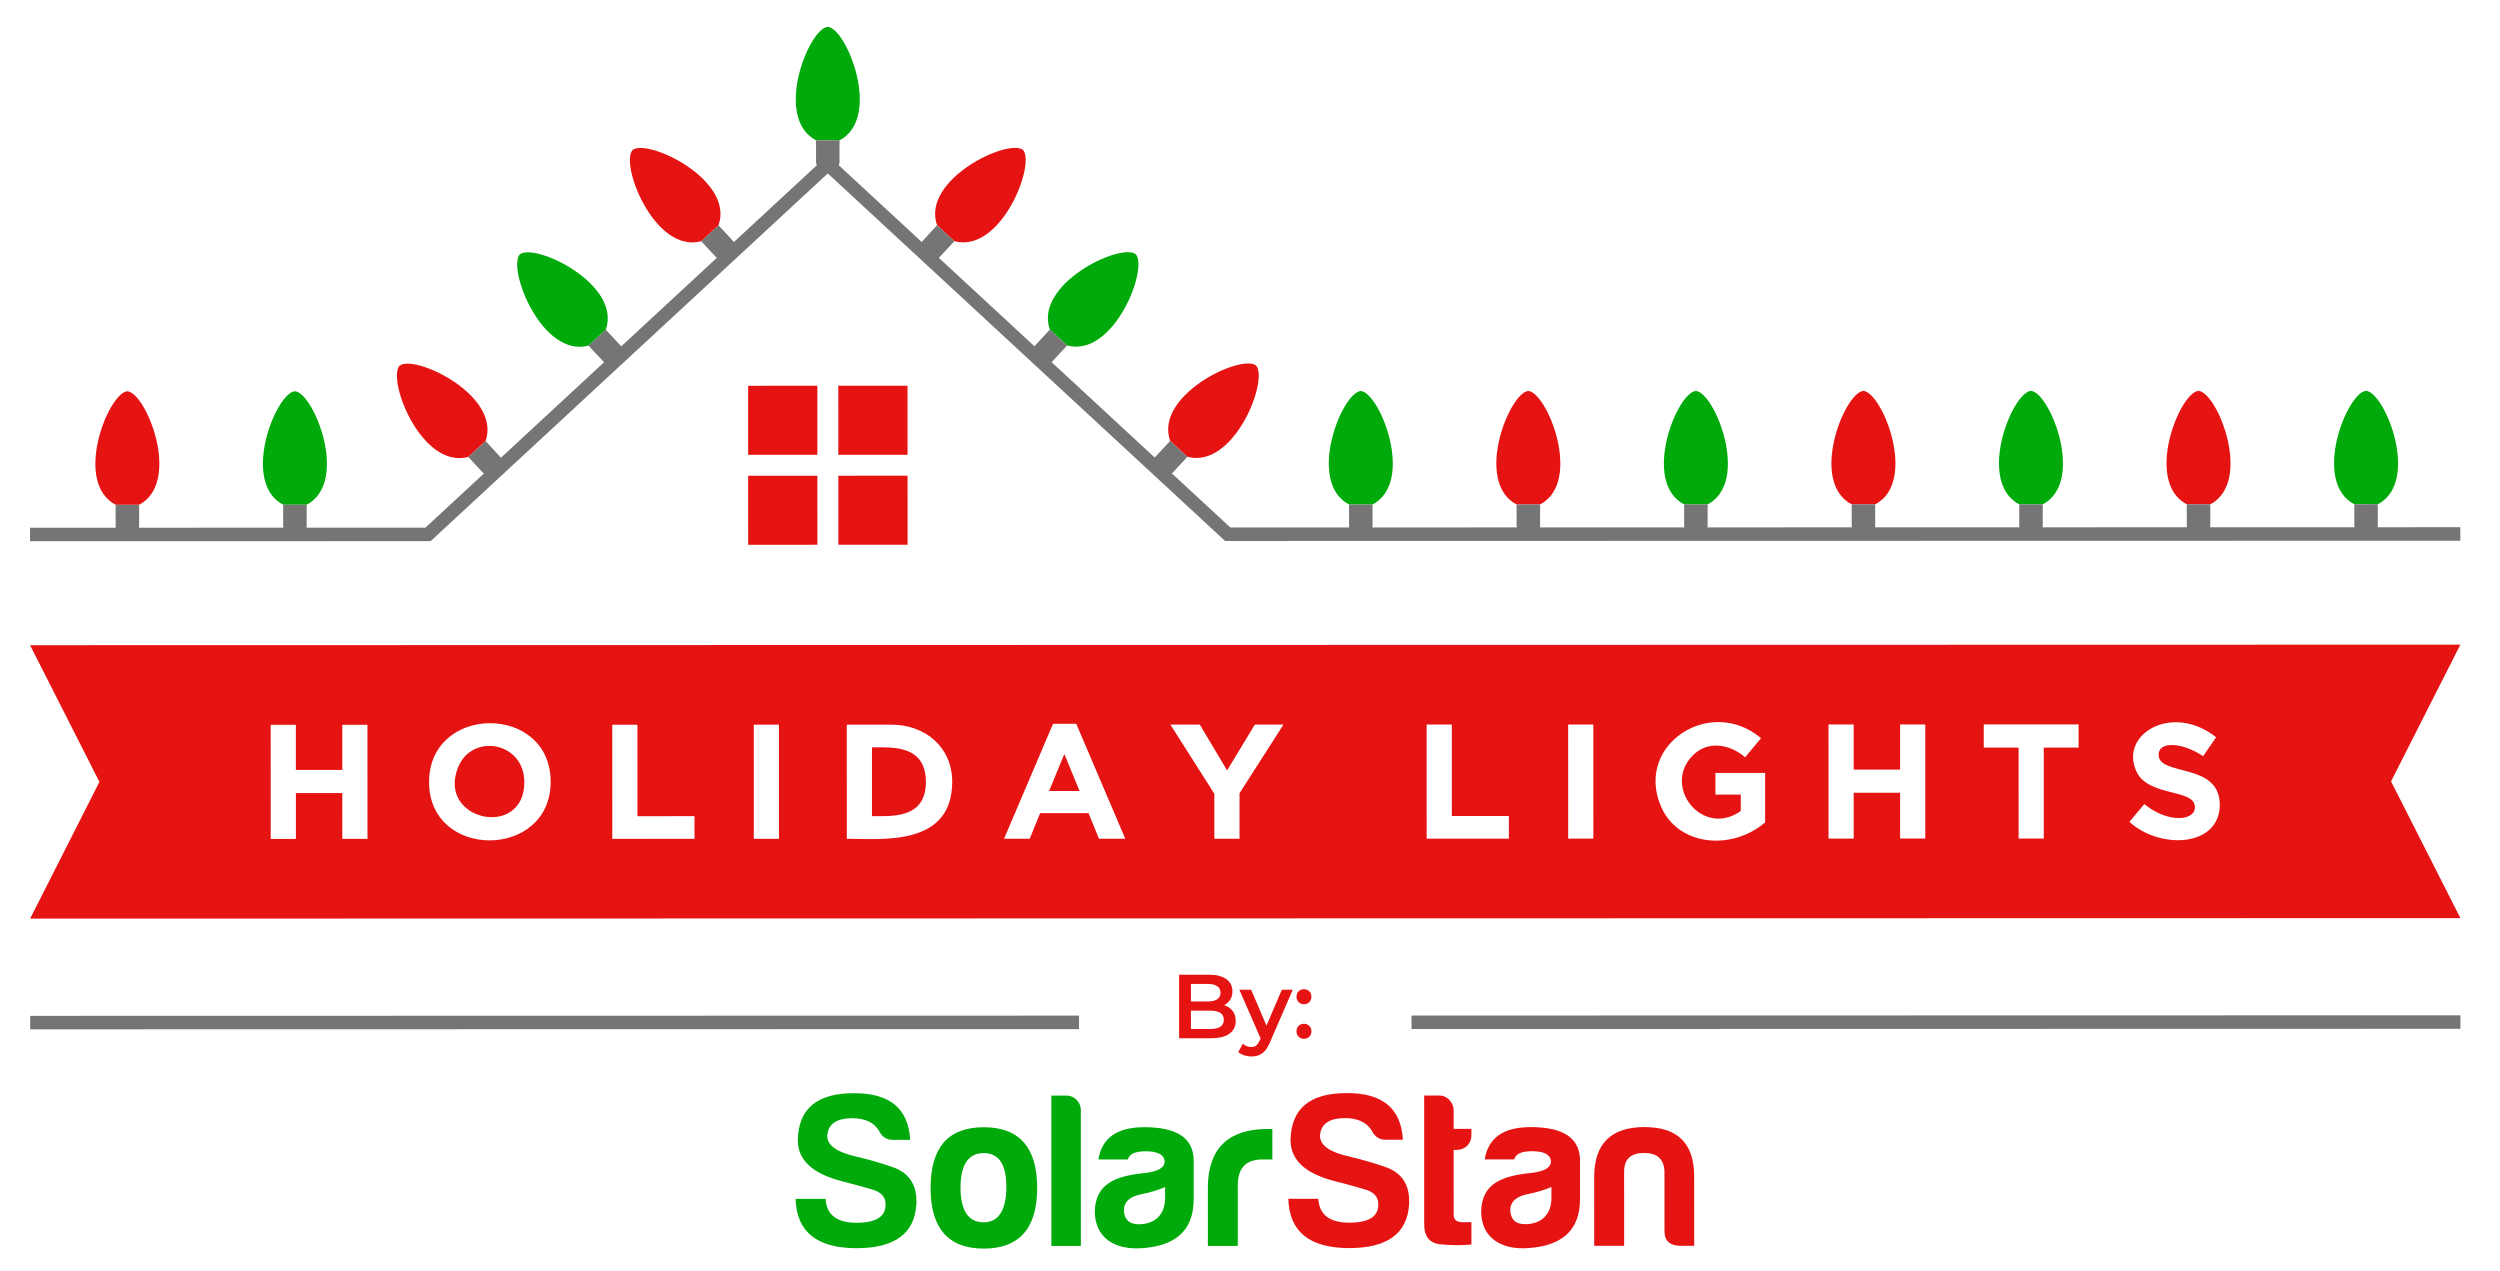 <?xml version="1.0" encoding="UTF-8"?>
<svg xmlns="http://www.w3.org/2000/svg" width="181" height="92" viewBox="0 0 181 92">
  <g id="Layerx00201">
    <path id="Path" fill="none" stroke="none" d="M -20.828 -63.961 L 201.087 -64.008 L 201.134 157.345 L -20.781 157.392 Z"></path>
    <path id="path1" fill="#00aa0a" fill-rule="evenodd" stroke="none" d="M 62.014 88.528 C 60.586 88.528 59.848 87.952 59.767 86.8 L 57.601 86.8 C 57.666 89.169 59.126 90.37 62.015 90.369 C 64.775 90.368 66.219 89.312 66.347 87.183 C 66.411 85.806 65.833 84.91 64.613 84.494 C 63.698 84.174 62.832 83.934 62.013 83.742 C 60.585 83.422 59.895 82.926 59.895 82.238 C 59.943 81.405 60.52 80.973 61.676 80.957 C 62.622 80.957 63.28 81.261 63.65 81.885 C 63.858 82.301 64.179 82.525 64.645 82.525 L 65.897 82.525 C 65.768 80.268 64.435 79.148 61.868 79.148 C 59.172 79.133 57.808 80.253 57.76 82.542 C 57.761 83.983 58.82 84.975 60.954 85.519 C 61.741 85.727 62.479 85.919 63.121 86.111 C 63.795 86.303 64.116 86.655 64.116 87.183 C 64.132 88.079 63.442 88.528 62.014 88.528 Z M 71.224 81.611 C 68.657 81.612 67.373 83.069 67.374 86.014 C 67.374 88.927 68.658 90.4 71.226 90.399 C 73.794 90.398 75.093 88.926 75.093 86.012 C 75.092 83.067 73.792 81.611 71.224 81.611 Z M 71.224 83.484 C 72.316 83.484 72.862 84.3 72.862 85.949 C 72.846 87.629 72.301 88.494 71.21 88.494 C 70.118 88.494 69.557 87.662 69.54 86.013 C 69.54 84.333 70.101 83.484 71.224 83.484 Z M 77.226 79.321 L 76.118 79.321 L 76.121 90.206 L 78.255 90.205 L 78.253 80.361 C 78.253 79.801 77.787 79.321 77.226 79.321 Z M 82.443 88.636 C 81.769 88.636 81.416 88.316 81.367 87.644 C 81.367 87.019 81.801 86.619 82.651 86.459 C 83.277 86.331 83.855 86.155 84.352 85.946 L 84.352 86.731 C 84.353 87.931 83.63 88.636 82.443 88.636 Z M 82.939 83.353 C 83.822 83.353 84.271 83.593 84.32 84.073 C 84.32 84.538 83.854 84.81 82.94 84.922 C 80.789 85.131 79.313 85.675 79.265 87.708 C 79.266 89.581 80.678 90.525 82.716 90.365 C 85.011 90.204 86.423 89.163 86.422 86.826 L 86.422 83.945 C 86.373 82.376 85.186 81.608 82.843 81.609 C 80.885 81.609 79.778 82.378 79.521 83.946 L 81.656 83.946 C 81.768 83.546 82.185 83.354 82.939 83.353 Z M 87.45 90.204 L 89.617 90.203 L 89.616 85.801 C 89.615 84.569 90.209 83.944 91.397 83.944 L 92.119 83.944 L 92.118 81.735 L 91.813 81.735 C 88.973 81.735 87.513 83.096 87.449 85.834 L 87.45 90.204 Z"></path>
    <path id="path2" fill="#e61313" fill-rule="evenodd" stroke="none" d="M 97.688 88.521 C 96.26 88.521 95.522 87.945 95.441 86.792 L 93.275 86.793 C 93.339 89.162 94.8 90.362 97.689 90.362 C 100.449 90.361 101.893 89.304 102.021 87.175 C 102.085 85.798 101.507 84.902 100.287 84.486 C 99.372 84.166 98.506 83.926 97.687 83.735 C 96.259 83.415 95.569 82.919 95.569 82.23 C 95.617 81.398 96.194 80.966 97.35 80.949 C 98.296 80.949 98.954 81.253 99.324 81.877 C 99.532 82.293 99.853 82.517 100.319 82.517 L 101.57 82.517 C 101.442 80.26 100.109 79.14 97.542 79.141 C 94.846 79.125 93.482 80.246 93.434 82.535 C 93.435 83.976 94.494 84.968 96.628 85.512 C 97.415 85.719 98.153 85.911 98.795 86.103 C 99.469 86.295 99.79 86.647 99.79 87.176 C 99.806 88.072 99.116 88.52 97.688 88.521 Z M 106.529 82.196 L 106.529 81.732 L 105.245 81.732 L 105.245 80.388 C 105.245 79.827 104.779 79.315 104.218 79.315 L 103.11 79.315 L 103.112 88.567 C 103.096 89.512 103.482 90.008 104.284 90.088 C 105.087 90.168 105.841 90.168 106.531 90.103 L 106.53 88.487 L 105.872 88.487 C 105.455 88.487 105.247 88.295 105.246 87.943 L 105.245 83.253 L 105.47 83.253 C 106.064 83.252 106.529 82.804 106.529 82.196 Z M 110.414 88.63 C 109.74 88.63 109.387 88.31 109.339 87.638 C 109.339 87.013 109.772 86.613 110.622 86.453 C 111.248 86.325 111.826 86.149 112.323 85.94 L 112.323 86.725 C 112.323 87.925 111.601 88.63 110.414 88.63 Z M 110.91 83.348 C 111.793 83.347 112.242 83.587 112.291 84.067 C 112.291 84.532 111.825 84.804 110.911 84.916 C 108.76 85.125 107.284 85.669 107.236 87.702 C 107.237 89.575 108.649 90.519 110.687 90.359 C 112.982 90.198 114.394 89.157 114.393 86.82 L 114.393 83.939 C 114.344 82.37 113.157 81.602 110.814 81.603 C 108.856 81.603 107.749 82.372 107.492 83.941 L 109.627 83.94 C 109.739 83.54 110.156 83.348 110.91 83.348 Z M 122.659 90.196 L 122.658 85.218 C 122.673 82.801 121.485 81.6 119.062 81.601 C 116.639 81.601 115.42 82.802 115.42 85.219 L 115.421 90.198 L 117.588 90.197 L 117.586 84.787 C 117.602 83.906 118.084 83.474 119.03 83.474 C 119.977 83.474 120.459 83.906 120.507 84.786 L 120.508 89.14 C 120.508 89.812 120.861 90.148 121.567 90.196 L 122.659 90.196 Z"></path>
    <path id="path3" fill="#e61313" fill-rule="evenodd" stroke="none" d="M 9.222 36.546 L 8.372 36.546 C 5.274 34.915 7.832 28.47 9.212 28.327 L 9.221 28.327 L 9.229 28.327 C 10.609 28.469 13.169 34.913 10.073 36.546 L 9.222 36.546 Z"></path>
    <path id="path4" fill="#757575" fill-rule="evenodd" stroke="none" d="M 8.372 36.546 L 8.372 38.093 C 8.372 38.413 8.635 38.676 8.957 38.676 L 9.489 38.675 C 9.81 38.675 10.073 38.413 10.073 38.092 L 10.073 36.546 L 8.372 36.546 Z"></path>
    <path id="path5" fill="#00aa0a" fill-rule="evenodd" stroke="none" d="M 21.353 36.543 L 20.502 36.543 C 17.405 34.912 19.962 28.467 21.342 28.325 L 21.351 28.324 L 21.359 28.325 C 22.74 28.466 25.3 34.91 22.203 36.543 L 21.353 36.543 Z"></path>
    <path id="path6" fill="#757575" fill-rule="evenodd" stroke="none" d="M 20.502 36.543 L 20.502 38.09 C 20.503 38.411 20.766 38.673 21.087 38.673 L 21.619 38.673 C 21.94 38.673 22.203 38.41 22.203 38.09 L 22.203 36.543 L 20.502 36.543 Z"></path>
    <path id="path7" fill="#00aa0a" fill-rule="evenodd" stroke="none" d="M 59.932 10.16 L 59.081 10.16 C 55.984 8.529 58.541 2.084 59.921 1.941 L 59.93 1.941 L 59.938 1.941 C 61.319 2.083 63.879 8.527 60.782 10.16 L 59.932 10.16 Z"></path>
    <path id="path8" fill="#757575" fill-rule="evenodd" stroke="none" d="M 59.081 10.16 L 59.081 11.707 C 59.082 12.027 59.345 12.29 59.666 12.289 L 60.198 12.289 C 60.519 12.289 60.782 12.027 60.782 11.706 L 60.782 10.16 L 59.081 10.16 Z"></path>
    <path id="path9" fill="#e61313" fill-rule="evenodd" stroke="none" d="M 34.529 32.507 L 33.905 33.083 C 30.52 33.983 28.011 27.519 28.927 26.48 L 28.933 26.474 L 28.94 26.469 C 30.05 25.638 36.316 28.635 35.154 31.931 L 34.529 32.507 Z"></path>
    <path id="path10" fill="#757575" fill-rule="evenodd" stroke="none" d="M 33.905 33.083 L 34.958 34.218 C 35.176 34.453 35.548 34.468 35.784 34.25 L 36.175 33.89 C 36.41 33.672 36.425 33.301 36.207 33.066 L 35.154 31.931 L 33.905 33.083 Z"></path>
    <path id="path11" fill="#00aa0a" fill-rule="evenodd" stroke="none" d="M 43.236 24.446 L 42.612 25.022 C 39.227 25.922 36.718 19.458 37.634 18.419 L 37.64 18.413 L 37.647 18.407 C 38.756 17.577 45.022 20.573 43.86 23.87 L 43.236 24.446 Z"></path>
    <path id="path12" fill="#757575" fill-rule="evenodd" stroke="none" d="M 42.612 25.022 L 43.665 26.157 C 43.883 26.392 44.255 26.407 44.491 26.189 L 44.881 25.829 C 45.117 25.611 45.132 25.24 44.913 25.005 L 43.86 23.87 L 42.612 25.022 Z"></path>
    <path id="path13" fill="#e61313" fill-rule="evenodd" stroke="none" d="M 51.396 16.89 L 50.772 17.466 C 47.388 18.367 44.878 11.903 45.794 10.864 L 45.8 10.858 L 45.807 10.852 C 46.917 10.021 53.183 13.018 52.021 16.314 L 51.396 16.89 Z"></path>
    <path id="path14" fill="#757575" fill-rule="evenodd" stroke="none" d="M 50.772 17.466 L 51.825 18.602 C 52.044 18.837 52.415 18.851 52.651 18.634 L 53.042 18.273 C 53.277 18.056 53.292 17.685 53.074 17.45 L 52.02 16.314 L 50.772 17.466 Z"></path>
    <path id="path15" fill="#e61313" fill-rule="evenodd" stroke="none" d="M 110.652 36.524 L 111.502 36.524 C 114.599 34.891 112.039 28.448 110.659 28.306 L 110.65 28.305 L 110.642 28.306 C 109.262 28.448 106.704 34.893 109.802 36.525 L 110.652 36.524 Z"></path>
    <path id="path16" fill="#757575" fill-rule="evenodd" stroke="none" d="M 111.502 36.524 L 111.503 38.071 C 111.503 38.391 111.24 38.654 110.919 38.654 L 110.386 38.654 C 110.065 38.654 109.802 38.392 109.802 38.071 L 109.802 36.525 L 111.502 36.524 Z"></path>
    <path id="path17" fill="#00aa0a" fill-rule="evenodd" stroke="none" d="M 98.522 36.527 L 99.372 36.527 C 102.469 34.894 99.909 28.45 98.529 28.308 L 98.52 28.308 L 98.511 28.308 C 97.131 28.451 94.574 34.896 97.671 36.527 L 98.522 36.527 Z"></path>
    <path id="path18" fill="#757575" fill-rule="evenodd" stroke="none" d="M 99.372 36.527 L 99.372 38.074 C 99.373 38.394 99.109 38.656 98.788 38.657 L 98.256 38.657 C 97.935 38.657 97.672 38.395 97.672 38.074 L 97.671 36.527 L 99.372 36.527 Z"></path>
    <path id="path19" fill="#e61313" fill-rule="evenodd" stroke="none" d="M 85.343 32.496 L 85.968 33.072 C 89.353 33.971 91.86 27.506 90.943 26.467 L 90.937 26.461 L 90.93 26.455 C 89.82 25.625 83.555 28.625 84.719 31.92 L 85.343 32.496 Z"></path>
    <path id="path20" fill="#757575" fill-rule="evenodd" stroke="none" d="M 85.968 33.072 L 84.915 34.208 C 84.697 34.443 84.325 34.458 84.089 34.24 L 83.698 33.88 C 83.463 33.662 83.448 33.291 83.666 33.056 L 84.719 31.92 L 85.968 33.072 Z"></path>
    <path id="path21" fill="#00aa0a" fill-rule="evenodd" stroke="none" d="M 76.633 24.438 L 77.257 25.014 C 80.642 25.913 83.149 19.448 82.233 18.41 L 82.227 18.403 L 82.22 18.398 C 81.11 17.568 74.845 20.567 76.009 23.863 L 76.633 24.438 Z"></path>
    <path id="path22" fill="#757575" fill-rule="evenodd" stroke="none" d="M 77.257 25.014 L 76.205 26.15 C 75.987 26.386 75.615 26.4 75.379 26.183 L 74.988 25.822 C 74.753 25.605 74.738 25.234 74.956 24.999 L 76.009 23.863 L 77.257 25.014 Z"></path>
    <path id="path23" fill="#e61313" fill-rule="evenodd" stroke="none" d="M 68.469 16.887 L 69.094 17.463 C 72.479 18.361 74.986 11.897 74.069 10.858 L 74.063 10.852 L 74.057 10.846 C 72.946 10.016 66.682 13.015 67.845 16.311 L 68.469 16.887 Z"></path>
    <path id="path24" fill="#757575" fill-rule="evenodd" stroke="none" d="M 69.094 17.463 L 68.041 18.598 C 67.823 18.834 67.451 18.848 67.216 18.631 L 66.825 18.271 C 66.589 18.053 66.574 17.682 66.793 17.447 L 67.845 16.311 L 69.094 17.463 Z"></path>
    <path id="path25" fill="#e61313" fill-rule="evenodd" stroke="none" d="M 134.913 36.519 L 135.763 36.519 C 138.86 34.886 136.3 28.442 134.92 28.301 L 134.911 28.3 L 134.902 28.301 C 133.522 28.443 130.965 34.888 134.062 36.519 L 134.913 36.519 Z"></path>
    <path id="path26" fill="#757575" fill-rule="evenodd" stroke="none" d="M 135.763 36.519 L 135.764 38.066 C 135.764 38.386 135.5 38.649 135.179 38.649 L 134.647 38.649 C 134.326 38.649 134.063 38.387 134.063 38.066 L 134.062 36.519 L 135.763 36.519 Z"></path>
    <path id="path27" fill="#00aa0a" fill-rule="evenodd" stroke="none" d="M 122.782 36.522 L 123.633 36.522 C 126.73 34.889 124.169 28.445 122.789 28.303 L 122.781 28.303 L 122.772 28.303 C 121.392 28.446 118.835 34.891 121.932 36.522 L 122.782 36.522 Z"></path>
    <path id="path28" fill="#757575" fill-rule="evenodd" stroke="none" d="M 123.633 36.522 L 123.633 38.068 C 123.633 38.389 123.37 38.651 123.049 38.651 L 122.517 38.652 C 122.196 38.652 121.932 38.389 121.932 38.069 L 121.932 36.522 L 123.633 36.522 Z"></path>
    <path id="path29" fill="#e61313" fill-rule="evenodd" stroke="none" d="M 159.173 36.514 L 160.024 36.514 C 163.121 34.881 160.561 28.437 159.18 28.296 L 159.172 28.295 L 159.163 28.296 C 157.783 28.438 155.226 34.883 158.323 36.514 L 159.173 36.514 Z"></path>
    <path id="path30" fill="#757575" fill-rule="evenodd" stroke="none" d="M 160.024 36.514 L 160.024 38.061 C 160.024 38.381 159.761 38.644 159.44 38.644 L 158.908 38.644 C 158.587 38.644 158.323 38.382 158.323 38.061 L 158.323 36.514 L 160.024 36.514 Z"></path>
    <path id="path31" fill="#00aa0a" fill-rule="evenodd" stroke="none" d="M 147.043 36.517 L 147.894 36.516 C 150.99 34.884 148.43 28.44 147.05 28.298 L 147.041 28.297 L 147.033 28.298 C 145.653 28.441 143.095 34.885 146.193 36.517 L 147.043 36.517 Z"></path>
    <path id="path32" fill="#757575" fill-rule="evenodd" stroke="none" d="M 147.894 36.516 L 147.894 38.063 C 147.894 38.384 147.631 38.646 147.31 38.646 L 146.778 38.646 C 146.456 38.646 146.193 38.384 146.193 38.064 L 146.193 36.517 L 147.894 36.516 Z"></path>
    <path id="path33" fill="#00aa0a" fill-rule="evenodd" stroke="none" d="M 171.304 36.512 L 172.154 36.511 C 175.251 34.879 172.691 28.435 171.311 28.293 L 171.302 28.292 L 171.293 28.293 C 169.913 28.435 167.356 34.88 170.453 36.512 L 171.304 36.512 Z"></path>
    <path id="path34" fill="#757575" fill-rule="evenodd" stroke="none" d="M 172.154 36.511 L 172.155 38.058 C 172.155 38.379 171.891 38.641 171.57 38.641 L 171.038 38.641 C 170.717 38.641 170.454 38.379 170.454 38.059 L 170.453 36.512 L 172.154 36.511 Z"></path>
    <path id="path35" fill="#e61313" fill-rule="evenodd" stroke="none" d="M 59.177 27.928 L 54.164 27.93 L 54.165 32.929 L 59.178 32.928 L 59.177 27.928 Z M 65.708 34.44 L 60.696 34.441 L 60.697 39.441 L 65.709 39.44 L 65.708 34.44 Z M 59.178 34.442 L 54.166 34.443 L 54.167 39.442 L 59.179 39.441 L 59.178 34.442 Z M 65.706 27.927 L 60.694 27.928 L 60.695 32.928 L 65.707 32.927 L 65.706 27.927 Z"></path>
    <path id="path36" fill="#757575" fill-rule="evenodd" stroke="none" d="M 2.175 38.208 L 2.175 39.185 L 31.178 39.179 L 59.932 12.557 L 88.697 39.167 L 178.128 39.148 L 178.128 38.171 L 89.076 38.19 L 59.932 11.229 L 30.799 38.202 Z"></path>
    <path id="path37" fill="#e61313" stroke="none" d="M 85.368 75.169 L 85.367 70.569 L 87.528 70.569 C 88.082 70.569 88.503 70.677 88.793 70.894 C 89.083 71.11 89.228 71.401 89.228 71.764 C 89.228 72.01 89.171 72.219 89.057 72.392 C 88.943 72.565 88.79 72.699 88.599 72.793 C 88.408 72.887 88.201 72.934 87.977 72.934 L 88.095 72.698 C 88.354 72.698 88.587 72.745 88.794 72.839 C 89 72.933 89.164 73.07 89.284 73.249 C 89.405 73.429 89.466 73.652 89.466 73.92 C 89.466 74.314 89.314 74.621 89.011 74.84 C 88.708 75.059 88.258 75.169 87.661 75.169 L 85.368 75.169 Z M 86.225 74.499 L 87.608 74.498 C 87.929 74.498 88.174 74.446 88.346 74.34 C 88.517 74.235 88.603 74.067 88.603 73.834 C 88.603 73.607 88.517 73.439 88.346 73.332 C 88.174 73.224 87.928 73.171 87.608 73.171 L 86.158 73.171 L 86.158 72.507 L 87.436 72.507 C 87.735 72.507 87.965 72.455 88.125 72.349 C 88.285 72.244 88.365 72.087 88.365 71.876 C 88.365 71.661 88.285 71.502 88.124 71.397 C 87.964 71.291 87.735 71.239 87.436 71.239 L 86.224 71.239 L 86.225 74.499 Z M 90.593 76.489 C 90.422 76.489 90.25 76.461 90.079 76.404 C 89.908 76.347 89.765 76.268 89.651 76.167 L 89.98 75.562 C 90.063 75.637 90.158 75.696 90.263 75.74 C 90.369 75.784 90.476 75.805 90.586 75.805 C 90.735 75.805 90.856 75.768 90.949 75.694 C 91.041 75.619 91.126 75.494 91.205 75.319 L 91.409 74.859 L 91.475 74.76 L 92.805 71.658 L 93.596 71.658 L 91.95 75.451 C 91.84 75.713 91.718 75.921 91.584 76.075 C 91.45 76.228 91.301 76.335 91.136 76.397 C 90.972 76.458 90.791 76.489 90.593 76.489 Z M 91.317 75.293 L 89.729 71.659 L 90.585 71.659 L 91.877 74.688 L 91.317 75.293 Z M 94.407 72.709 C 94.257 72.709 94.13 72.658 94.024 72.555 C 93.919 72.452 93.866 72.322 93.866 72.164 C 93.866 71.998 93.919 71.865 94.024 71.766 C 94.13 71.668 94.257 71.619 94.406 71.619 C 94.556 71.619 94.683 71.668 94.789 71.766 C 94.894 71.865 94.947 71.997 94.947 72.164 C 94.947 72.322 94.894 72.452 94.789 72.555 C 94.683 72.658 94.556 72.709 94.407 72.709 Z M 94.407 75.213 C 94.258 75.213 94.131 75.162 94.025 75.059 C 93.919 74.956 93.867 74.826 93.867 74.668 C 93.867 74.501 93.919 74.369 94.025 74.27 C 94.13 74.172 94.257 74.122 94.407 74.122 C 94.556 74.122 94.684 74.172 94.789 74.27 C 94.894 74.369 94.947 74.501 94.947 74.668 C 94.947 74.825 94.895 74.956 94.789 75.059 C 94.684 75.162 94.556 75.213 94.407 75.213 Z"></path>
    <path id="path38" fill="#757575" fill-rule="evenodd" stroke="none" d="M 2.183 74.523 L 78.123 74.507 L 78.123 73.531 L 2.183 73.547 Z"></path>
    <path id="path39" fill="#757575" fill-rule="evenodd" stroke="none" d="M 102.195 74.502 L 178.135 74.486 L 178.135 73.509 L 102.195 73.525 Z"></path>
    <path id="path40" fill="#e61313" fill-rule="evenodd" stroke="none" d="M 2.177 46.711 L 178.129 46.673 L 173.112 56.574 L 178.134 66.472 L 2.181 66.509 L 7.198 56.609 L 2.177 46.711 Z M 26.605 60.736 L 26.603 52.474 L 24.781 52.474 L 24.782 55.744 L 21.421 55.744 L 21.421 52.475 L 19.598 52.475 L 19.6 60.737 L 21.422 60.737 L 21.422 57.42 L 24.782 57.42 L 24.783 60.736 L 26.605 60.736 Z M 39.868 56.602 C 39.867 50.922 31.064 50.96 31.065 56.627 C 31.066 62.272 39.869 62.234 39.868 56.602 Z M 37.963 56.626 C 37.964 60.761 31.639 59.433 33.153 55.583 C 34.154 53.037 37.962 53.702 37.963 56.626 Z M 50.281 60.731 L 50.281 59.09 L 46.152 59.091 L 46.15 52.47 L 44.328 52.47 L 44.33 60.732 L 50.281 60.731 Z M 56.399 60.729 L 56.397 52.467 L 54.575 52.468 L 54.576 60.73 L 56.399 60.729 Z M 68.94 56.596 C 68.939 54.098 66.996 52.465 64.537 52.466 L 61.307 52.466 L 61.309 60.728 C 63.819 60.728 68.941 61.317 68.94 56.596 Z M 67.035 56.62 C 67.036 59.309 64.518 59.087 63.131 59.087 L 63.13 54.107 C 64.553 54.107 67.035 53.893 67.035 56.62 Z M 81.471 60.724 L 77.92 52.404 L 76.24 52.405 L 72.692 60.726 L 74.55 60.725 L 75.306 58.872 L 78.809 58.872 L 79.567 60.724 L 81.471 60.724 Z M 78.158 57.267 L 75.957 57.267 L 77.057 54.588 L 78.158 57.267 Z M 92.923 52.46 L 90.853 52.46 L 88.842 55.777 L 86.865 52.461 L 84.735 52.461 L 87.919 57.465 L 87.92 60.723 L 89.742 60.722 L 89.742 57.429 L 92.923 52.46 Z M 109.242 60.718 L 109.241 59.078 L 105.112 59.079 L 105.111 52.457 L 103.288 52.458 L 103.29 60.719 L 109.242 60.718 Z M 115.359 60.717 L 115.357 52.455 L 113.535 52.455 L 113.537 60.717 L 115.359 60.717 Z M 127.794 59.546 L 127.794 55.958 L 124.197 55.959 L 124.197 57.528 L 126.031 57.528 L 126.031 58.716 C 123.312 60.66 120.362 57.037 122.499 54.751 C 123.592 53.581 125.2 53.851 126.35 54.825 L 127.497 53.444 C 123.871 50.369 118.398 53.864 120.221 58.308 C 121.439 61.275 125.36 61.615 127.794 59.546 Z M 139.391 60.712 L 139.389 52.45 L 137.567 52.45 L 137.567 55.72 L 134.207 55.72 L 134.206 52.451 L 132.384 52.451 L 132.386 60.713 L 134.208 60.713 L 134.207 57.396 L 137.568 57.396 L 137.568 60.712 L 139.391 60.712 Z M 150.488 54.124 L 150.488 52.448 L 143.625 52.449 L 143.625 54.125 L 146.145 54.125 L 146.147 60.71 L 147.969 60.71 L 147.968 54.124 L 150.488 54.124 Z M 160.712 58.264 C 160.711 55.166 156.286 56.226 156.286 54.653 C 156.285 53.596 158.079 53.78 159.504 54.747 L 160.45 53.378 C 157.271 50.854 153.403 53.163 154.683 55.869 C 155.556 57.717 158.913 57.081 158.913 58.441 C 158.913 59.445 156.968 59.614 155.245 58.218 L 154.169 59.505 C 156.426 61.542 160.712 61.313 160.712 58.264 Z"></path>
  </g>
</svg>
